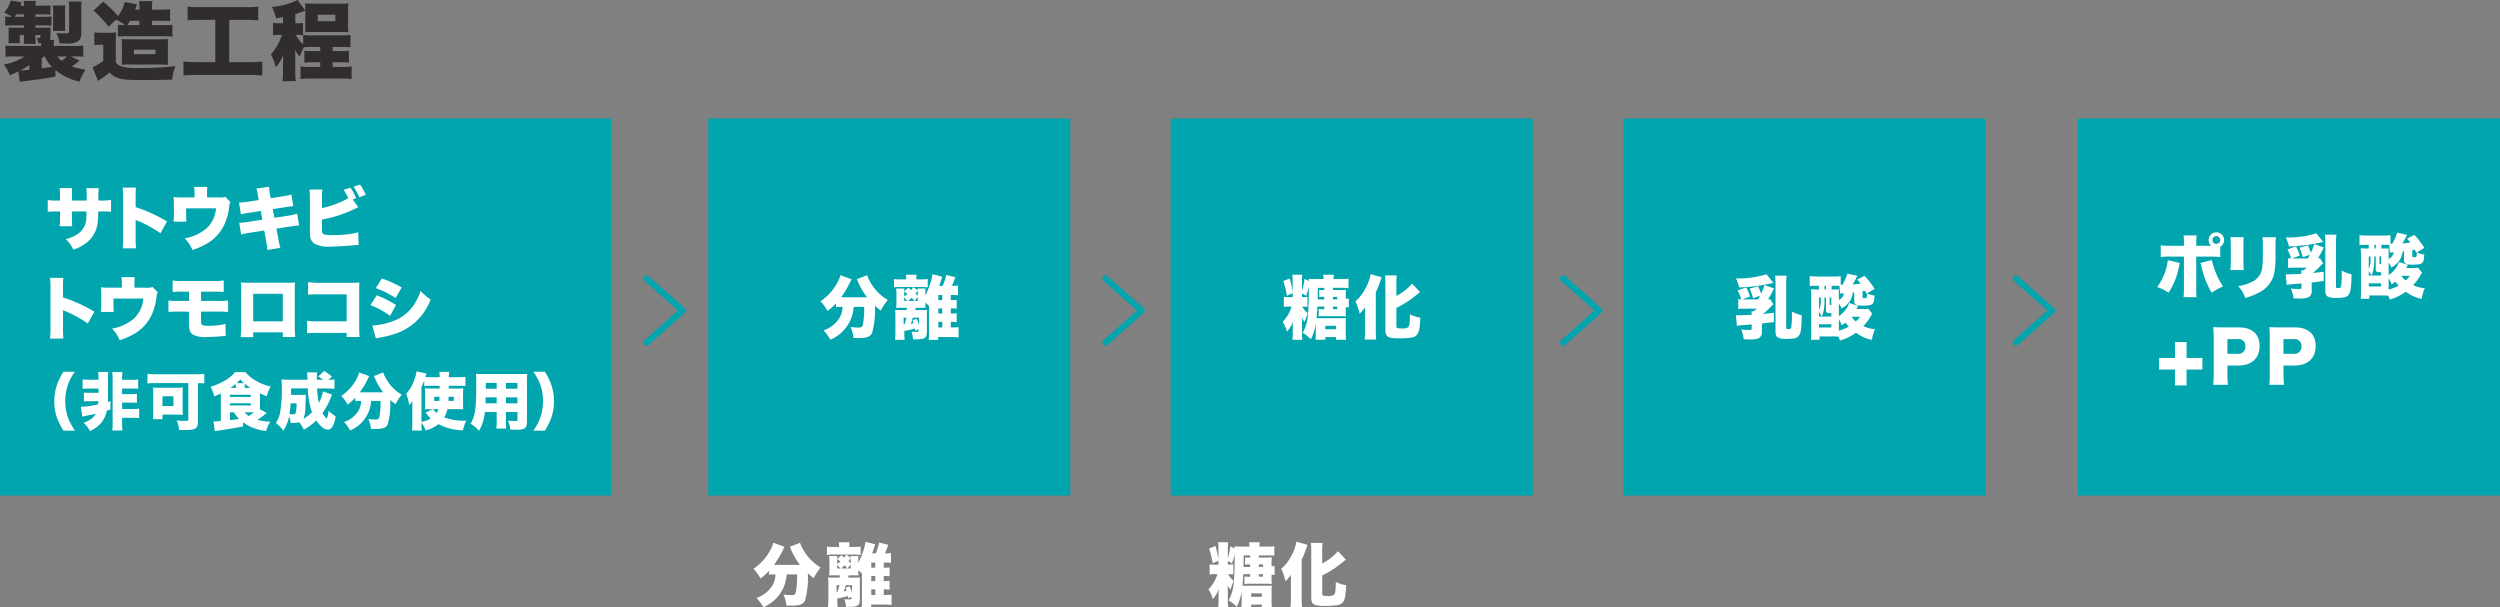 <svg xmlns="http://www.w3.org/2000/svg" xmlns:xlink="http://www.w3.org/1999/xlink" width="339.559" height="82.492" viewBox="0 0 339.559 82.492"><rect x="0" y="0" width="339.559" height="82.492" fill="#808080" stroke="none"/><defs><clipPath id="a"><rect width="339.559" height="82.492" fill="none"/></clipPath></defs><g transform="translate(0 0)" clip-path="url(#a)"><path d="M7.37,10.376c-1.221.231-1.682.3-3.124.483l-1.256.163c-.2.022-.231.033-.473.058l-.2-1.407c-.448.219-.61.3-1.142.529a6.248,6.248,0,0,0-.806-1.45A7.829,7.829,0,0,0,3.187,7.644H1.849A9.347,9.347,0,0,0,.58,7.691V6.17a11.267,11.267,0,0,0,1.338.046H5.434V5.847h-.4A2.573,2.573,0,0,0,4.824,5.1a1.755,1.755,0,0,0,.345.036c.115,0,.161-.046.161-.161V4.74H4.651V5c0,.427.01.6.033.944H3.06a7.5,7.5,0,0,0,.035-.933V4.74H2.518V5.27a3.3,3.3,0,0,0,.023.577H.974A1.406,1.406,0,0,1,1,5.58c0-.058.01-.31.01-.4V4.324c0-.079,0-.264-.01-.334C.985,3.805.985,3.805.985,3.725c.1.012.321.012.646.025H3.094V3.425H1.687a11.124,11.124,0,0,0-1.152.046V2.215a5.715,5.715,0,0,0,.9.046A7.811,7.811,0,0,0,.4,1.673,4.067,4.067,0,0,0,1.3.047L2.783.3c-.081.209-.1.267-.172.451h.483A4.254,4.254,0,0,0,3.048.106H4.7a3.464,3.464,0,0,0-.045.646h.9A9.214,9.214,0,0,0,6.691.706V1.961c-.405-.023-.588-.035-1.129-.035H4.651v.334h.911a9.257,9.257,0,0,0,1.256-.046V3.471a11.107,11.107,0,0,0-1.165-.046h-1v.324H5.8c.381,0,.45,0,.888-.025V4.959a1.106,1.106,0,0,1-.081.448h.565a3.368,3.368,0,0,0-.036.611v.2h2.64A11.934,11.934,0,0,0,11.15,6.17V7.691c-.056,0-.091-.013-.125-.013a9.341,9.341,0,0,0-1.152-.033H9.446l1.186.575-.438.358c-.1.081-.334.242-.6.417a7.772,7.772,0,0,0,1.868.437,7.049,7.049,0,0,0-.83,1.638A7.917,7.917,0,0,1,7.37,9.5ZM3.094,2.261V1.927H2.045a3.269,3.269,0,0,1-.2.334Zm.727,6.558a9.553,9.553,0,0,1-1.234.727,10.429,10.429,0,0,0,1.234-.092ZM5.5,9.258c.646-.081.646-.081,1.372-.206a4.638,4.638,0,0,1-.957-1.407h-.1c-.127.115-.127.115-.311.275ZM7.013,4.174a6.544,6.544,0,0,0,.036-.783V1.639A7.643,7.643,0,0,0,7,.727H8.708a5.677,5.677,0,0,0-.035.911V3.367a4.393,4.393,0,0,0,.035.807Zm3.862.231c0,.646-.138.98-.506,1.211a2.847,2.847,0,0,1-1.58.264c-.138,0-.415-.01-.865-.022a4.5,4.5,0,0,0-.438-1.4c.484.035.84.058,1.119.058.531,0,.611-.046.611-.333V1.143A7.742,7.742,0,0,0,9.168.187h1.765a6.333,6.333,0,0,0-.058,1.061ZM7.636,7.644a2.536,2.536,0,0,0,.577.6,4.7,4.7,0,0,0,.715-.6Z" transform="translate(0.165 0.021)" fill="#302d2c"/><path d="M8.961,4.343a5.881,5.881,0,0,0,.956.058h1.119a7.251,7.251,0,0,0,.887-.046,11.9,11.9,0,0,0-.046,1.3V8.365a1.206,1.206,0,0,0,.692.577,6.124,6.124,0,0,0,2.121.242,43.533,43.533,0,0,0,5.269-.242,7.47,7.47,0,0,0-.427,1.821c-1.026.036-2.376.058-4.15.058-2.109,0-2.767-.069-3.458-.379a2.464,2.464,0,0,1-.9-.657A10.969,10.969,0,0,1,9.8,10.7c-.092.069-.219.151-.334.242L8.719,9.08a2.123,2.123,0,0,0,.358-.161c.033-.023.1-.058.218-.127a9.243,9.243,0,0,0,.877-.564v-2.2H9.688a5.693,5.693,0,0,0-.727.058ZM10.171.171A18.235,18.235,0,0,1,12.188,2.13a5.007,5.007,0,0,0,.9-1.9l1.671.3C14.736.6,14.736.6,14.679.77c-.012.022-.094.264-.185.494h.587v-.2a4.867,4.867,0,0,0-.058-.956h1.832a4.733,4.733,0,0,0-.058.956v.2h1.084A10.071,10.071,0,0,0,19.243,1.2V2.822a12.3,12.3,0,0,0-1.292-.048H16.8v.588h1.7a7.815,7.815,0,0,0,1.071-.046V4.929a7.8,7.8,0,0,0-1.071-.058H13.1c-.346,0-.611.012-.934.036V3.316a6.671,6.671,0,0,0,.969.046A5.965,5.965,0,0,0,11.9,2.614l-.993.956A16.661,16.661,0,0,0,8.846,1.38Zm3.412,8.54a6.245,6.245,0,0,0-.9.035c.023-.277.023-.277.023-2.005V6.246a9.206,9.206,0,0,0-.035-.993c.3.025.657.035,1.28.035h3.861c.554,0,.853-.01,1.176-.035a11.9,11.9,0,0,0-.036,1.223V7.65a10.632,10.632,0,0,0,.025,1.1,8.833,8.833,0,0,0-1.073-.035Zm1.5-5.348V2.774H13.814c-.151.254-.219.358-.382.588Zm-.738,3.943h2.916V6.694H14.343Z" transform="translate(3.851 0.05)" fill="#302d2c"/><path d="M19.5,2.422a13.83,13.83,0,0,0-1.649.069V.624a14.981,14.981,0,0,0,1.672.069h6.27A13.134,13.134,0,0,0,27.441.624V2.491A13.955,13.955,0,0,0,25.8,2.422H23.5V8.161h2.72a15.7,15.7,0,0,0,1.765-.079v1.9A15.75,15.75,0,0,0,26.207,9.9H19.049a16.933,16.933,0,0,0-1.763.081v-1.9a16.047,16.047,0,0,0,1.8.079h2.524V2.422Z" transform="translate(7.634 0.276)" fill="#302d2c"/><path d="M27.167,2.318c-.3.058-.484.091-.934.16A7.985,7.985,0,0,0,25.667.934,9.507,9.507,0,0,0,29.149,0L30.2,1.442V1.361c0-.358-.012-.656-.036-.91A7.42,7.42,0,0,0,31.12.5h3.965a7.475,7.475,0,0,0,.969-.045,7.78,7.78,0,0,0-.046.91V3.471a6.458,6.458,0,0,0,.046.908c-.264-.022-.542-.033-.956-.033H31.12c-.391,0-.7.012-.957.033a5.975,5.975,0,0,0,.036-.9V1.442c-.761.288-.98.369-1.361.484V3.16h.369a3.687,3.687,0,0,0,.68-.048V4.785a4.352,4.352,0,0,0-.727-.048h-.254a4.267,4.267,0,0,0,1,1.28v-1.3a5.444,5.444,0,0,0,1.3.091h3.781a10.46,10.46,0,0,0,1.348-.058V6.421c-.392-.035-.748-.046-1.348-.046H33.909V6.94h1.048a10.262,10.262,0,0,0,1.165-.046V8.509a10,10,0,0,0-1.165-.048H33.909v.623h1.233a9.639,9.639,0,0,0,1.349-.058v1.707a10.931,10.931,0,0,0-1.349-.069H30.9a10.979,10.979,0,0,0-1.349.069V9.026a9.652,9.652,0,0,0,1.349.058h1.326V8.461h-1a10.048,10.048,0,0,0-1.153.048V6.894a8.826,8.826,0,0,0,1.153.046h1V6.375H31.189a8.762,8.762,0,0,0-1.175.046,7.849,7.849,0,0,0-.565,1.267,3.8,3.8,0,0,1-.634-.911c.013.2.023.52.023.784V9.626A10.6,10.6,0,0,0,28.9,11.02H27.1a11.789,11.789,0,0,0,.071-1.383V8.4c0-.264.012-.588.023-.944A4.908,4.908,0,0,1,26.2,9.13a7.752,7.752,0,0,0-.679-1.753,6.967,6.967,0,0,0,1.5-2.64h-.473a4.378,4.378,0,0,0-.737.058V3.1a4.4,4.4,0,0,0,.794.058h.565Zm4.724.564h2.386V2H31.891Z" transform="translate(11.27 0)" fill="#302d2c"/><rect width="83.027" height="51.211" transform="translate(0 16.096)" fill="#00a5ae"/><path d="M9.791,19.405v-.618a6.9,6.9,0,0,0-.048-1.05h1.688a11.43,11.43,0,0,0-.049,1.668h.366a8.228,8.228,0,0,0,1.349-.066v1.6c-.45-.037-.712-.048-1.321-.048h-.412c-.019.741-.029.947-.066,1.3a4.018,4.018,0,0,1-1.387,2.83,5.658,5.658,0,0,1-1.94,1.06,4.586,4.586,0,0,0-1.021-1.434,4.953,4.953,0,0,0,1.808-.825,2.676,2.676,0,0,0,.985-2.165c.01-.169.01-.234.019-.768H7.784v1.051a8.161,8.161,0,0,0,.039.964H6.108a6.973,6.973,0,0,0,.056-.985V20.894H5.817a10.926,10.926,0,0,0-1.321.048v-1.6a8.228,8.228,0,0,0,1.349.066h.319V18.72a6.241,6.241,0,0,0-.056-.993H7.823a6.509,6.509,0,0,0-.039.956v.722Z" transform="translate(1.986 7.829)" fill="#fff"/><path d="M11.565,25.923a13.39,13.39,0,0,0,.056-1.434V19.034a8.864,8.864,0,0,0-.066-1.359h1.809a12.556,12.556,0,0,0-.046,1.37v1.283a19.867,19.867,0,0,1,4.263,1.949l-.889,1.593a17.454,17.454,0,0,0-2.952-1.63,2.153,2.153,0,0,1-.421-.187v2.436a13.766,13.766,0,0,0,.056,1.434Z" transform="translate(5.103 7.806)" fill="#fff"/><path d="M22.6,19.044a1.656,1.656,0,0,0,.768-.1l.711.721a1.223,1.223,0,0,0-.159.571A7.891,7.891,0,0,1,23.2,22.84a5.779,5.779,0,0,1-2.409,2.52,9.6,9.6,0,0,1-1.874.815,5.164,5.164,0,0,0-1.05-1.581,6.1,6.1,0,0,0,3-1.388,4.13,4.13,0,0,0,1.256-2.689H18.062v.833a8.9,8.9,0,0,0,.037.983H16.346A8.307,8.307,0,0,0,16.4,21.3V20c0-.385-.019-.646-.046-1.012a9.567,9.567,0,0,0,1.171.056H19.2v-.571a6.015,6.015,0,0,0-.056-.862h1.8a5.755,5.755,0,0,0-.036.852v.581Z" transform="translate(7.219 7.778)" fill="#fff"/><path d="M25.112,18.912a5.956,5.956,0,0,0-.244-1.058l1.724-.262a7.805,7.805,0,0,0,.131,1.041l.1.515,1.463-.225a8.945,8.945,0,0,0,1.341-.272l.261,1.574c-.317.029-.317.029-1.329.179l-1.462.223.223,1.182,1.734-.262a8.7,8.7,0,0,0,1.349-.291l.281,1.584c-.535.056-.535.056-1.322.169l-1.77.271.262,1.359a8.167,8.167,0,0,0,.281,1.256l-1.78.29a6.848,6.848,0,0,0-.169-1.3l-.244-1.349-1.855.29a10.205,10.205,0,0,0-1.284.262l-.252-1.593a10.668,10.668,0,0,0,1.339-.15l1.789-.28-.215-1.182-1.292.206a11.364,11.364,0,0,0-1.4.262l-.254-1.6A9.63,9.63,0,0,0,23.9,19.6l1.3-.2Z" transform="translate(9.948 7.769)" fill="#fff"/><path d="M35.783,20.464c-.225.111-.244.121-.469.223a16.822,16.822,0,0,1-4.46,1.453v1.05a2.29,2.29,0,0,0,.036.721c.058.179.18.254.451.291a8.233,8.233,0,0,0,.992.056c.536,0,1.266-.037,1.828-.094a8.179,8.179,0,0,0,1.612-.3l.066,1.733c-.225,0-.5.02-.966.066-.937.085-1.987.141-2.736.141a4.164,4.164,0,0,1-2.361-.412,1.394,1.394,0,0,1-.525-1.012,7.357,7.357,0,0,1-.037-.995V19.311a9.542,9.542,0,0,0-.056-1.246h1.752a7.513,7.513,0,0,0-.055,1.256v1.264a13.04,13.04,0,0,0,3.571-1.341,5.79,5.79,0,0,0-.639-1.133l.928-.3a6.406,6.406,0,0,1,.777,1.433l-.467.169Zm.244-3.075a6.665,6.665,0,0,1,.777,1.4l-.889.327a7.438,7.438,0,0,0-.768-1.433Z" transform="translate(12.877 7.68)" fill="#fff"/><path d="M4.72,34.425a13.39,13.39,0,0,0,.056-1.434V27.536a9.089,9.089,0,0,0-.065-1.359H6.519a12.556,12.556,0,0,0-.046,1.37V28.83a19.867,19.867,0,0,1,4.263,1.949l-.889,1.593a17.453,17.453,0,0,0-2.952-1.63,2.152,2.152,0,0,1-.421-.187V32.99a13.766,13.766,0,0,0,.056,1.434Z" transform="translate(2.081 11.561)" fill="#fff"/><path d="M15.752,27.545a1.645,1.645,0,0,0,.767-.1l.712.721a1.206,1.206,0,0,0-.159.571,7.891,7.891,0,0,1-.721,2.606,5.779,5.779,0,0,1-2.409,2.52,9.6,9.6,0,0,1-1.874.815,5.164,5.164,0,0,0-1.05-1.581,6.1,6.1,0,0,0,3-1.388,4.13,4.13,0,0,0,1.256-2.689H11.217v.833a8.9,8.9,0,0,0,.037.983H9.5A8.306,8.306,0,0,0,9.557,29.8V28.5c0-.385-.019-.646-.046-1.012a9.566,9.566,0,0,0,1.171.056h1.677v-.571a6.015,6.015,0,0,0-.056-.862h1.8a5.755,5.755,0,0,0-.036.852v.581Z" transform="translate(4.196 11.532)" fill="#fff"/><path d="M17.248,30.651c-.675,0-.9.01-1.378.046V29.141a9.346,9.346,0,0,0,1.407.066h1.385V27.942h-.806a11.59,11.59,0,0,0-1.416.048V26.424a7.123,7.123,0,0,0,1.436.075h4a8,8,0,0,0,1.5-.075V27.99c-.469-.037-.685-.048-1.472-.048H20.3v1.266H22.5a8.9,8.9,0,0,0,1.47-.066V30.7c-.477-.036-.692-.046-1.443-.046h-2.23V31.8c0,.421.019.554.123.636.111.1.319.141.74.141a9.578,9.578,0,0,0,2.455-.252l.037,1.658a1.288,1.288,0,0,0-.177-.009A3.454,3.454,0,0,0,23.1,34c-.6.056-1.47.1-1.968.1a3.674,3.674,0,0,1-1.93-.31c-.383-.244-.543-.693-.543-1.5v-1.63Z" transform="translate(7.009 11.67)" fill="#fff"/><path d="M24.375,33.389v.646H22.67a11.929,11.929,0,0,0,.075-1.528V27.691c0-.405-.01-.695-.037-1.078a11.2,11.2,0,0,0,1.133.037h5.052a10.657,10.657,0,0,0,1.162-.037c-.019.327-.029.666-.029,1.106v4.75a12.457,12.457,0,0,0,.066,1.547H28.4v-.627ZM28.4,28.15H24.375v3.74H28.4Z" transform="translate(10.012 11.754)" fill="#fff"/><path d="M30.532,33.477a13.342,13.342,0,0,0-1.6.056V31.826a9.56,9.56,0,0,0,1.63.076h3.748V28.238H30.673c-.862,0-1.218.01-1.613.046v-1.7a9.939,9.939,0,0,0,1.641.084H35c.506,0,.768-.009,1.039-.027-.017.327-.027.487-.027.956v4.891a14.361,14.361,0,0,0,.056,1.547H34.309v-.554Z" transform="translate(12.777 11.739)" fill="#fff"/><path d="M35.758,28.526a12.839,12.839,0,0,1,2.614,1.322l-.8,1.47a10.784,10.784,0,0,0-2.68-1.453Zm-.59,4.1A9.4,9.4,0,0,0,38.063,32a5.671,5.671,0,0,0,2.624-2.015,7.27,7.27,0,0,0,1.031-2.062,5.884,5.884,0,0,0,1.368,1.162,8.066,8.066,0,0,1-1.462,2.446,7.654,7.654,0,0,1-3.617,2.3,12.361,12.361,0,0,1-1.705.414,6.25,6.25,0,0,0-.665.148Zm1.292-6.392a15.8,15.8,0,0,1,2.69,1.228l-.835,1.434a11.606,11.606,0,0,0-2.689-1.341Z" transform="translate(15.411 11.584)" fill="#fff"/><path d="M6.35,43.027a12.72,12.72,0,0,1-.8-1.551,6.879,6.879,0,0,1-.437-2.418,7.115,7.115,0,0,1,.319-2.115,8.04,8.04,0,0,1,.937-1.922h1.55a6.6,6.6,0,0,0-1.315,4,6.91,6.91,0,0,0,.43,2.393,9.626,9.626,0,0,0,.885,1.609Z" transform="translate(2.258 15.467)" fill="#fff"/><path d="M8.8,37.3a7.958,7.958,0,0,0-.944.035V36.059A6.336,6.336,0,0,0,8.8,36.1h1.221v-.108a5.628,5.628,0,0,0-.068-.953h1.4a7.4,7.4,0,0,0-.042,1.028v2.266c0,.3-.009.471-.026.784l.362-.1-.016,1.146-.489.136a3.938,3.938,0,0,1-.642,1.515A4.322,4.322,0,0,1,8.86,43.077a3.618,3.618,0,0,0-.877-1.12,3.827,3.827,0,0,0,1.1-.588,1.952,1.952,0,0,0,.565-.657l-.229.059c-.066.025-.31.075-.672.141-.313.059-.742.161-.928.212l-.2-1.348a12.165,12.165,0,0,0,2.35-.329c.017-.153.017-.193.035-.43H8.97a9.092,9.092,0,0,0-.936.033V37.845a8.039,8.039,0,0,0,.936.035h1.052V37.3Zm4.423,4.593a7.178,7.178,0,0,0,.05,1.1h-1.39a7.047,7.047,0,0,0,.05-1.1V36.144a7.053,7.053,0,0,0-.05-1.087h1.39a6.934,6.934,0,0,0-.05,1.052h1.238a6.455,6.455,0,0,0,.944-.042v1.264a8.117,8.117,0,0,0-.944-.035H13.224v.76H14.3a8.386,8.386,0,0,0,.934-.035v1.223a8.762,8.762,0,0,0-.934-.033H13.224v.866H14.6a6.594,6.594,0,0,0,.943-.042v1.282a6.334,6.334,0,0,0-.943-.043H13.224Z" transform="translate(3.362 15.475)" fill="#fff"/><path d="M15.069,36.476c-.4,0-.758.017-1.179.05v-1.3c.371.033.708.05,1.162.05h5.385c.43,0,.791-.017,1.179-.05v1.3c-.311-.025-.513-.033-.868-.042V41.65c0,1-.287,1.2-1.743,1.2-.254,0-.43-.009-.81-.017a3.811,3.811,0,0,0-.336-1.289,11.792,11.792,0,0,0,1.2.076c.319,0,.386-.052.386-.28V36.476Zm3.606,3.581c0,.261.009.464.033.732-.218-.014-.59-.032-.783-.032H15.937v.621H14.631a6.923,6.923,0,0,0,.05-.833V37.893a5.881,5.881,0,0,0-.042-.819,6.328,6.328,0,0,0,.783.035h2.47a7.3,7.3,0,0,0,.816-.035,5.876,5.876,0,0,0-.033.734ZM15.928,39.6h1.492V38.262H15.928Z" transform="translate(6.134 15.556)" fill="#fff"/><path d="M27.476,40.6a13.411,13.411,0,0,1-1.264.943,7.045,7.045,0,0,0,1.736.236,5.421,5.421,0,0,0-.555,1.263,6.145,6.145,0,0,1-3.151-1.178v.572c-1.112.218-1.922.353-3.371.565-.186.032-.287.049-.454.074l-.177-1.338a1.93,1.93,0,0,0,.228.009c.059,0,.489-.026.766-.052v-3.74c-.311.16-.5.235-.892.4a5.379,5.379,0,0,0-.506-1.313,7.652,7.652,0,0,0,1.913-.819,5.092,5.092,0,0,0,1.424-1.162h1.406a5.092,5.092,0,0,0,1.508,1.214A6.679,6.679,0,0,0,28,37.01a5.678,5.678,0,0,0-.515,1.322,8.3,8.3,0,0,1-.936-.4v2.183Zm-5-2.174h2.831v-.294H22.479Zm0,1.162h2.831v-.3H22.479Zm0,.927v1.061a.917.917,0,0,1,.1-.016c.362-.035.866-.111,1.137-.153a4.057,4.057,0,0,1-.692-.892Zm.791-3.588a2.241,2.241,0,0,0-.017-.262,7.585,7.585,0,0,1-.722.539h.74Zm1.113-.372a5.365,5.365,0,0,1-.506-.5,4.254,4.254,0,0,1-.5.5Zm.868.649c-.372-.252-.539-.379-.758-.556-.009.1-.009.161-.009.288V37.2Zm-.767,3.311a2.455,2.455,0,0,0,.539.5,5.105,5.105,0,0,0,.716-.5Z" transform="translate(8.759 15.486)" fill="#fff"/><path d="M33.62,38.166a3.851,3.851,0,0,0-.161.4,10.484,10.484,0,0,1-1.129,2.106,2.563,2.563,0,0,0,.581.767,4.024,4.024,0,0,0,.236-1.087,4.469,4.469,0,0,0,.969.757c-.219,1.264-.546,1.812-1.061,1.812-.48,0-1-.412-1.584-1.247a7.747,7.747,0,0,1-1.685,1.256,5.067,5.067,0,0,0-.623-1.011,4.17,4.17,0,0,1-.877.091c-.084,0-.169,0-.3-.007a5.627,5.627,0,0,0-.195-.927,5.086,5.086,0,0,1-.783,1.981A5.774,5.774,0,0,0,26,42.014a3.92,3.92,0,0,0,.555-1.381,17.672,17.672,0,0,0,.244-3.421,10.617,10.617,0,0,0-.05-1.111c.346.026.7.042,1.146.042h2.384a8.009,8.009,0,0,0-.05-1H31.6a4.392,4.392,0,0,0-.042.607v.4h.852a5.119,5.119,0,0,0-.675-.445l.81-.75a6.221,6.221,0,0,1,1.07.783l-.5.412a5.137,5.137,0,0,0,.833-.042v1.273a10.331,10.331,0,0,0-1.1-.05H31.587a13.161,13.161,0,0,0,.238,1.964,5.26,5.26,0,0,0,.564-1.577ZM28,39.344c-.042.572-.092.995-.16,1.442a2.935,2.935,0,0,0,.5.05c.2,0,.27-.033.329-.169a4.492,4.492,0,0,0,.127-1.323ZM29.515,38.2a4.511,4.511,0,0,0,.556-.026c-.017.236-.017.236-.068,1.543a5.338,5.338,0,0,1-.261,1.752,6.231,6.231,0,0,0,1.155-.91,10.767,10.767,0,0,1-.572-3.235H28.058c0,.463,0,.6-.009.877Z" transform="translate(11.48 15.434)" fill="#fff"/><path d="M34.631,38.962a4.15,4.15,0,0,0-.572.033v-.471a7.784,7.784,0,0,1-1.045.936,5.424,5.424,0,0,0-.859-1.188,6.278,6.278,0,0,0,2.124-2.4,2.648,2.648,0,0,0,.294-.783l1.383.5a3.243,3.243,0,0,0-.219.43,10.932,10.932,0,0,1-1.071,1.77h3.177a8.286,8.286,0,0,1-1.087-1.854c-.052-.127-.111-.245-.161-.363l1.256-.48a3.553,3.553,0,0,0,.346.776,5.917,5.917,0,0,0,2.173,2.25,6.677,6.677,0,0,0-.849,1.289,7.488,7.488,0,0,1-.716-.582,10.358,10.358,0,0,1-.337,3.294c-.228.489-.631.65-1.677.65-.085,0-.085,0-.6-.009a4.6,4.6,0,0,0-.362-1.349,7.065,7.065,0,0,0,.892.076c.438,0,.539-.059.624-.412a11.407,11.407,0,0,0,.143-2.115h-1.28A4.624,4.624,0,0,1,34.2,42.509a4.947,4.947,0,0,1-.843.464,5.051,5.051,0,0,0-.833-1.146,3.559,3.559,0,0,0,1.962-1.55,2.744,2.744,0,0,0,.363-1.315Z" transform="translate(14.2 15.496)" fill="#fff"/><path d="M43.87,40.119a3.829,3.829,0,0,1-.438,1.12,7.63,7.63,0,0,0,3.017.438A4.7,4.7,0,0,0,45.984,43a7.613,7.613,0,0,1-3.335-.843,4.6,4.6,0,0,1-1.736.852,4.017,4.017,0,0,0-.574-1.045v.092a7.294,7.294,0,0,0,.052.97H39.051a7.344,7.344,0,0,0,.05-.962V39.882c0-.05.009-.336.017-.868a4.16,4.16,0,0,1-.43.565,7.864,7.864,0,0,0-.421-1.55,5.334,5.334,0,0,0,1.12-1.93,4.983,4.983,0,0,0,.287-1.111l1.348.3-.144.463c.27.025.565.033.851.033h1.087a4.236,4.236,0,0,0-.042-.725H44.1a7.15,7.15,0,0,0-.042.725h1.188a9.884,9.884,0,0,0,1.07-.05v1.247c-.3-.025-.548-.033-.892-.033H44.056v.37h1.162a6.786,6.786,0,0,0,.809-.035,7.264,7.264,0,0,0-.035.843V39.3a6.978,6.978,0,0,0,.035.852,6.855,6.855,0,0,0-.817-.035Zm-2.435,0a4.626,4.626,0,0,0-.631.035,7.814,7.814,0,0,0,.033-.836v-1.2a7.3,7.3,0,0,0-.033-.835,6.627,6.627,0,0,0,.8.035h1.212v-.37H41.562c-.337,0-.539.009-.843.033v-.741a9.381,9.381,0,0,1-.379.885v4.726a3.919,3.919,0,0,0,1.264-.463,7.667,7.667,0,0,1-.564-.631c-.043-.052-.1-.118-.144-.17l.977-.463Zm.515,0a1.825,1.825,0,0,0,.463.515,1.969,1.969,0,0,0,.21-.515Zm.127-1.677V39h.689c.017-.212.017-.254.026-.556Zm1.953,0c-.009.236-.009.254-.026.556h.742v-.556Z" transform="translate(16.901 15.452)" fill="#fff"/><path d="M49.136,41.585a8.594,8.594,0,0,0,.042,1.078H47.83a7.954,7.954,0,0,0,.05-1.07V40.406H46.272a5.925,5.925,0,0,1-.791,2.552A4.5,4.5,0,0,0,44.334,42c.64-1.07.774-2.03.774-5.627,0-.5-.017-.835-.042-1.155.313.026.522.035,1,.035H50.98c.523,0,.776-.009,1.054-.035a8.546,8.546,0,0,0-.04,1.078v5.494c0,.783-.321,1.028-1.341,1.028-.285,0-.59-.009-.918-.026a4.2,4.2,0,0,0-.337-1.214c.372.035.7.05.936.05.3,0,.37-.033.37-.186V40.406H49.136Zm-2.755-3.167c-.009.345-.009.438-.026.807H47.88v-.807Zm1.5-1.964H46.4v.791H47.88Zm2.823,0H49.136v.791H50.7Zm-1.567,2.771H50.7v-.809H49.136Z" transform="translate(19.58 15.553)" fill="#fff"/><path d="M50.248,43.027a7.105,7.105,0,0,0,1.1-2.275,7.438,7.438,0,0,0,.218-1.8A6.648,6.648,0,0,0,51.1,36.54a8.125,8.125,0,0,0-.851-1.518h1.558a7.766,7.766,0,0,1,.995,2.141,6.639,6.639,0,0,1,.251,1.863,6.9,6.9,0,0,1-.437,2.451,11.288,11.288,0,0,1-.8,1.551Z" transform="translate(22.192 15.467)" fill="#fff"/><path d="M73.74,55.44a4.573,4.573,0,0,0-.636.037v-.525a8.68,8.68,0,0,1-1.163,1.041,5.976,5.976,0,0,0-.956-1.322A6.989,6.989,0,0,0,73.348,52a2.928,2.928,0,0,0,.327-.871l1.537.561a4.021,4.021,0,0,0-.244.479,12.227,12.227,0,0,1-1.191,1.969h3.533A9.164,9.164,0,0,1,76.1,52.076c-.056-.14-.123-.271-.179-.4l1.4-.533A4.007,4.007,0,0,0,77.7,52a6.58,6.58,0,0,0,2.418,2.5,7.407,7.407,0,0,0-.946,1.434,8.346,8.346,0,0,1-.8-.647A11.577,11.577,0,0,1,78,58.955c-.254.542-.7.721-1.865.721-.092,0-.092,0-.665-.009a5.1,5.1,0,0,0-.4-1.5,7.745,7.745,0,0,0,.992.084c.487,0,.6-.066.695-.458a12.769,12.769,0,0,0,.159-2.353H75.493a5.138,5.138,0,0,1-2.23,3.944,5.437,5.437,0,0,1-.937.516,5.684,5.684,0,0,0-.928-1.274A3.966,3.966,0,0,0,73.581,56.9a3.04,3.04,0,0,0,.4-1.462Z" transform="translate(31.35 22.581)" fill="#fff"/><path d="M79.567,51.678a2.208,2.208,0,0,0-.048-.564h1.463a3.144,3.144,0,0,0-.037.554v.075h.61a8.557,8.557,0,0,0,.936-.048V52.83a6.5,6.5,0,0,0-.908-.048H78.808a5.458,5.458,0,0,0-.9.048V51.695a5.761,5.761,0,0,0,.947.048h.712ZM85.7,54.564a4.772,4.772,0,0,0,.722-.039v1.2a4.994,4.994,0,0,0-.722-.037h-.074v.693H85.7a4.64,4.64,0,0,0,.722-.037v1.21a5.274,5.274,0,0,0-.722-.046h-.074v.768h.14a8.978,8.978,0,0,0,.918-.048v1.4a9.342,9.342,0,0,0-1.077-.056H83.925v.385h-1.3a7.729,7.729,0,0,0,.037-.975V55.351a4.408,4.408,0,0,0-.487-.441v.141a4.72,4.72,0,0,0,.029.561c-.272-.009-.272-.009-.629-.009H80.86c-.019.084-.046.187-.075.309h.956a3.96,3.96,0,0,0,.665-.027c-.017.206-.027.394-.027.666v2.258c0,.9-.244,1.077-1.518,1.077h-.366a3.457,3.457,0,0,0-.2-1.048c.216.017.469.037.6.037.291,0,.358-.029.358-.169v-.179l-.451.2c-.019-.148-.029-.186-.046-.309a11.885,11.885,0,0,1-1.434.327v.235a6.144,6.144,0,0,0,.048.975H78.049a7.8,7.8,0,0,0,.056-1.012V56.755c0-.28-.01-.5-.037-.871.245.019.412.027.647.027h.908a1.908,1.908,0,0,0,.056-.309h-.816c-.215,0-.44,0-.656.009a5.17,5.17,0,0,0,.039-.721V53.6c0-.15-.019-.385-.039-.61h1.126a1.986,1.986,0,0,0-.029.394l.544-.5c.2.14.264.187.412.309a3.708,3.708,0,0,0,.262-.4l.61.431a1.828,1.828,0,0,0-.019-.235H82.2a2.905,2.905,0,0,0-.029.441v.506a10.26,10.26,0,0,0,.61-1.47,5.683,5.683,0,0,0,.355-1.426l1.332.347c-.056.169-.066.186-.133.4-.092.3-.177.535-.28.835h.469A6.165,6.165,0,0,0,85,51.143l1.246.317-.177.47c-.066.169-.215.543-.29.693a5.226,5.226,0,0,0,.833-.046V53.9c-.281-.019-.5-.029-.983-.029v.695ZM79.22,57.842c.066-.009.085-.009.141-.019a8.462,8.462,0,0,0,.244-.881H79.22Zm.085-3.786a3.432,3.432,0,0,0,.441-.327c-.141-.114-.16-.131-.441-.337Zm0,.61h.412a2.95,2.95,0,0,0-.412-.479Zm1.387,0c-.206-.234-.252-.281-.385-.422a5.785,5.785,0,0,1-.487.422Zm-.234,2.276a8,8,0,0,1-.264.843c.189-.036.235-.046.385-.084-.056-.16-.075-.216-.16-.412l.572-.187a6.359,6.359,0,0,1,.32.862V56.942Zm.254-2.276h.43v-.535Zm.43-1.378c-.13.169-.206.264-.309.385.112.112.169.16.309.3v-.685Zm3.327.581h-.535v.693h.535Zm-.535,2.511h.535v-.693h-.535Zm0,1.894h.535v-.768h-.535Z" transform="translate(34.407 22.541)" fill="#fff"/><path d="M118.583,55.42c-.029.61-.056.937-.121,1.556.169.01.356.02.59.02h2.68a6.971,6.971,0,0,0,.721-.029c-.017.216-.027.421-.027.731v1.359a6.966,6.966,0,0,0,.037.861h-1.368v-.365h-1.443v.365h-1.331a5.522,5.522,0,0,0,.037-.758V57.744a6.711,6.711,0,0,1-.665,2.1,6.03,6.03,0,0,0-1.1-.861,6.034,6.034,0,0,0,.712-2.643c.075-.872.112-2.025.112-3.608a9.97,9.97,0,0,1-.375,1.227l-.552-.346v.516h.1a3.9,3.9,0,0,0,.637-.039v1.368c-.179-.017-.376-.027-.637-.027h-.085a4.439,4.439,0,0,0,.768.91,10.2,10.2,0,0,0-.43,1.179,2.631,2.631,0,0,1-.375-.6c.009.254.019.544.019.8V59a6.891,6.891,0,0,0,.037.928h-1.351a6.364,6.364,0,0,0,.048-.91v-.767c0-.291,0-.412.027-.8a4.158,4.158,0,0,1-.815,1.368,4.343,4.343,0,0,0-.582-1.331,5.154,5.154,0,0,0,1.22-2.072h-.291a3.95,3.95,0,0,0-.767.048V54.081a3.95,3.95,0,0,0,.767.048h.432v-.544l-.787.356a13.111,13.111,0,0,0-.479-2l.861-.346a14.129,14.129,0,0,1,.405,1.816v-1.47a6.448,6.448,0,0,0-.039-.853h1.351a6.137,6.137,0,0,0-.037.843v1.331a8.8,8.8,0,0,0,.337-1.61l.58.28c-.009-.1-.009-.141-.027-.29.3.027.554.037,1.022.037h1.012a2.587,2.587,0,0,0-.048-.591h1.443a5.2,5.2,0,0,0-.048.591h.939a8.852,8.852,0,0,0,1.1-.056v1.283c-.283-.027-.649-.037-1.107-.037h-1v.3h1.031c.327,0,.525-.009.729-.027-.017.206-.027.421-.027.721v.489a1.622,1.622,0,0,0,.412-.039v1.218c-.15-.019-.225-.027-.412-.036v.533c0,.3.01.533.027.722-.271-.02-.4-.029-.721-.029h-2.455a4.307,4.307,0,0,0-.535.029V55.74a5.655,5.655,0,0,0,.581.027h.187V55.42Zm.927-.975V54.1h-.14a3.4,3.4,0,0,0-.544.036v-.992a5.1,5.1,0,0,0,.591.027h.092v-.3h-.879c0,.806,0,1.106-.01,1.574Zm.141,4.05h1.443v-.469h-1.443Zm1.612-4.4h-.571v.346h.571Zm-.571,1.668h.571V55.42h-.571Z" transform="translate(50.285 22.564)" fill="#fff"/><path d="M122.023,56.5c0-.075,0-.4.01-.956a7.184,7.184,0,0,1-.741.861,9.129,9.129,0,0,0-.581-1.677,5.468,5.468,0,0,0,1.171-1.414,6.408,6.408,0,0,0,.9-2.278l1.5.43c-.169.47-.169.47-.3.845a10.515,10.515,0,0,1-.5,1.191v5.154c0,.412.017.833.056,1.264h-1.566c.037-.411.056-.816.056-1.264Zm4.254,1.658c0,.187.169.254.656.254a1.664,1.664,0,0,0,.956-.16c.16-.179.225-.637.234-1.752a4.646,4.646,0,0,0,1.407.448c-.066,1.556-.179,2.063-.544,2.409a1.074,1.074,0,0,1-.62.29,10.99,10.99,0,0,1-1.76.112c-1.509,0-1.818-.2-1.818-1.179V52.439a10.955,10.955,0,0,0-.056-1.237h1.6a10.2,10.2,0,0,0-.056,1.237v1.556a7.37,7.37,0,0,0,2.137-1.668l1.077,1.143c-.046.037-.065.056-.121.1-.272.216-.816.647-1.021.807a13.883,13.883,0,0,1-2.072,1.246Z" transform="translate(53.311 22.538)" fill="#fff"/><rect width="57.364" height="51.211" transform="translate(282.195 16.096)" fill="#00a5ae"/><path d="M206.3,26.05a3.257,3.257,0,0,0-.066.337,9.787,9.787,0,0,1-1.452,3.7,6.548,6.548,0,0,0-1.547-.768,7.731,7.731,0,0,0,1.453-3.646Zm5.5-.806a13.316,13.316,0,0,0-1.443-.056h-1.816V29.3c0,.627.017,1.133.046,1.406h-1.772a12.393,12.393,0,0,0,.056-1.426V25.188H205.14a9.326,9.326,0,0,0-1.414.056v-1.6a8.155,8.155,0,0,0,1.433.075h1.714v-.365a6.932,6.932,0,0,0-.056-1.041H208.6a6.961,6.961,0,0,0-.056,1.06v.346h2.014a1.065,1.065,0,0,1-.337-.777,1.055,1.055,0,1,1,1.583.918Zm-1.143.412a11.2,11.2,0,0,0,1.52,3.58,9.113,9.113,0,0,0-1.547.872,13.135,13.135,0,0,1-1.387-3.6,2.282,2.282,0,0,0-.141-.46Zm.085-2.717a.529.529,0,1,0,.535-.535.536.536,0,0,0-.535.535" transform="translate(89.758 9.664)" fill="#fff"/><path d="M211.953,22.349a11.249,11.249,0,0,0-.048,1.256V25.47a12.215,12.215,0,0,0,.048,1.339h-1.818a9.811,9.811,0,0,0,.056-1.367V23.586a9.507,9.507,0,0,0-.056-1.237Zm4.357,0c-.036.525-.046.666-.046,1.266v1.1a12.05,12.05,0,0,1-.216,2.726,3.854,3.854,0,0,1-1.948,2.382,7.9,7.9,0,0,1-1.951.768,4.24,4.24,0,0,0-.956-1.6,6.1,6.1,0,0,0,1.855-.572,2.418,2.418,0,0,0,1.4-1.819,15.929,15.929,0,0,0,.1-1.987v-.973a9.191,9.191,0,0,0-.056-1.284Z" transform="translate(92.804 9.87)" fill="#fff"/><path d="M220.446,23.151a23.941,23.941,0,0,1-4.648.617,5.9,5.9,0,0,0-.45-1.227,12.779,12.779,0,0,0,4.15-.562Zm-2.774,2.079a8.805,8.805,0,0,0-.458-1.3l1.133-.329a7.879,7.879,0,0,1,.422,1.022,8.369,8.369,0,0,0,.458-1.181l1.292.458a12.425,12.425,0,0,1-.8,1.489,1.683,1.683,0,0,0,.281-.027l.431.693a6.531,6.531,0,0,0-.525.525,8.544,8.544,0,0,1-.882.787c.554-.056.778-.074,1.482-.159v1.256c-.816.112-1.153.15-1.63.2v1.152a.87.87,0,0,1-.469.862,3.079,3.079,0,0,1-1.256.15c-.187,0-.375-.01-.741-.019a4.894,4.894,0,0,0-.356-1.322,10.245,10.245,0,0,0,1.078.056c.271,0,.356-.046.356-.2v-.551c-.751.065-.891.074-1.2.1a5.242,5.242,0,0,0-.807.1l-.13-1.453c.094.01.206.02.29.02a1.934,1.934,0,0,0,.216-.01c.075,0,.234-.01.477-.017.469-.01.76-.029,1.153-.058-.01-.206-.02-.319-.037-.458h.29a2.107,2.107,0,0,0,.44-.366h-1.694a5.5,5.5,0,0,0-.817.039V25.352c.161.019.218.027.422.036a5.812,5.812,0,0,0-.515-1.208l1.171-.422A7.223,7.223,0,0,1,217.27,25l-1.061.4h2.138a4.829,4.829,0,0,0,.281-.5Zm4.5,4.021c0,.131.075.177.29.177.264,0,.366-.065.4-.252a12.95,12.95,0,0,0,.085-2.136,4.824,4.824,0,0,0,1.341.5c-.029,1.9-.131,2.54-.46,2.86-.281.28-.637.355-1.639.355a2.537,2.537,0,0,1-1.049-.14c-.31-.14-.412-.376-.412-.891V23.31a11.4,11.4,0,0,0-.056-1.143h1.556a10.7,10.7,0,0,0-.056,1.162Z" transform="translate(95.106 9.707)" fill="#fff"/><path d="M229.47,25.113c0,.112.039.141.187.141.385,0,.385,0,.451-.636a3.465,3.465,0,0,0,.992.271c-.065,1.246-.223,1.377-1.62,1.377-.861,0-1.135-.148-1.135-.618v-1.2l-.187.019a2.889,2.889,0,0,1-.383,1.153,3.157,3.157,0,0,1-1.152,1.031,2.917,2.917,0,0,0-.366-.656v1.687a3.717,3.717,0,0,0,1.031-1.021,3.252,3.252,0,0,0,.366-.76l1.217.394c-.092.187-.13.252-.223.422h.9a4.323,4.323,0,0,0,.712-.039l.535.685c-.084.131-.15.225-.244.394a7.142,7.142,0,0,1-.966,1.293,4.4,4.4,0,0,0,1.584.412,5.153,5.153,0,0,0-.422,1.453,5.273,5.273,0,0,1-2.164-.976A6.681,6.681,0,0,1,226.406,31a3.375,3.375,0,0,0-.206-.515,7.977,7.977,0,0,0-.946-.037h-1.63v.458h-1.163c.029-.329.048-.741.048-1.358V25.34a12.662,12.662,0,0,0-.048-1.3c.215.019.422.029.928.029h.159v-.5h-.15c-.43,0-.777.01-1.1.037V22.256a8.22,8.22,0,0,0,1.1.056h2a6.988,6.988,0,0,0,1.106-.056v1.171h.244a7.821,7.821,0,0,0,.676-1.507l1.329.29a8.6,8.6,0,0,1-.627,1.171,10.62,10.62,0,0,0,1.087-.121c-.131-.169-.216-.262-.46-.535l.985-.5a9.642,9.642,0,0,1,1.367,1.76l-1.1.675c-.1-.206-.141-.309-.2-.431-.169.037-.206.046-.329.066Zm-5.912,2.634h1.678v-.458h-.141c-.5,0-.591-.076-.591-.458V25.152h-.2V25.5a7.712,7.712,0,0,1-.131,1.527,1.923,1.923,0,0,1-.281.695,2.358,2.358,0,0,0-.337-.59Zm0-.9a2.833,2.833,0,0,0,.235-1.434v-.261h-.235Zm0,2.382h1.678V28.8h-1.678Zm.75-5.164h.2v-.5h-.2Zm.7,1.93c0,.187.017.206.2.206h.02v-1.05h-.225Zm1.246-.506a1.186,1.186,0,0,0,.693-.9,4.5,4.5,0,0,0-.515.046l-.1-1.058c-.177-.01-.516-.01-.891-.01h-.169v.5h.112c.441,0,.731,0,.872-.01v.187l-.009.179.009.346v.722Zm-.009,4.171a6.125,6.125,0,0,0,1.367-.543,3.341,3.341,0,0,1-.44-.554c-.16.131-.262.2-.516.383a3.712,3.712,0,0,0-.4-.825V29.5Zm1.743-1.884a2.47,2.47,0,0,0,.58.636,4.239,4.239,0,0,0,.582-.636Z" transform="translate(98.177 9.681)" fill="#fff"/><path d="M207.149,38.113h-1.574V35.958H203.42V34.384h2.155V32.229h1.574v2.155H209.3v1.574h-2.155Z" transform="translate(89.838 14.234)" fill="#fff"/><path d="M208.51,38.649a10.062,10.062,0,0,0,.074-1.387v-5.07a10.509,10.509,0,0,0-.074-1.368c.44.02.777.029,1.377.029h2.051c1.857,0,2.878.891,2.878,2.521,0,1.668-1.068,2.66-2.886,2.66h-1.481v1.2a12.312,12.312,0,0,0,.075,1.414Zm3.335-4.207a.936.936,0,0,0,1.041-1.012.908.908,0,0,0-1.041-.985h-1.4v2Z" transform="translate(92.086 13.613)" fill="#fff"/><path d="M213.794,38.649a10.067,10.067,0,0,0,.074-1.387v-5.07a10.515,10.515,0,0,0-.074-1.368c.44.02.777.029,1.377.029h2.051c1.857,0,2.878.891,2.878,2.521,0,1.668-1.068,2.66-2.886,2.66h-1.481v1.2a12,12,0,0,0,.075,1.414Zm3.334-4.207a.936.936,0,0,0,1.041-1.012.908.908,0,0,0-1.041-.985h-1.4v2Z" transform="translate(94.42 13.613)" fill="#fff"/><rect width="49.173" height="51.211" transform="translate(220.503 16.096)" fill="#00a5ae"/><path d="M168.648,27.012a23.927,23.927,0,0,1-4.648.617,5.9,5.9,0,0,0-.45-1.227,12.779,12.779,0,0,0,4.15-.562Zm-2.774,2.079a8.805,8.805,0,0,0-.458-1.3l1.133-.329a7.882,7.882,0,0,1,.422,1.022,8.375,8.375,0,0,0,.458-1.181l1.292.458a12.427,12.427,0,0,1-.8,1.489,1.683,1.683,0,0,0,.281-.027l.431.693a6.53,6.53,0,0,0-.525.525,8.548,8.548,0,0,1-.882.787c.554-.056.778-.074,1.482-.159v1.256c-.816.112-1.153.15-1.63.2v1.152a.87.87,0,0,1-.469.862,3.079,3.079,0,0,1-1.256.15c-.187,0-.375-.01-.741-.019a4.892,4.892,0,0,0-.356-1.322,10.266,10.266,0,0,0,1.078.056c.271,0,.356-.046.356-.2v-.551c-.751.065-.891.074-1.2.1a5.242,5.242,0,0,0-.807.1l-.13-1.453c.094.01.206.02.29.02a1.934,1.934,0,0,0,.216-.01c.075,0,.234-.01.477-.017.469-.01.76-.029,1.153-.058-.01-.206-.02-.319-.037-.458h.29a2.107,2.107,0,0,0,.44-.366h-1.7a5.487,5.487,0,0,0-.816.039V29.213c.161.019.216.027.422.036a5.814,5.814,0,0,0-.515-1.208l1.171-.422a7.222,7.222,0,0,1,.526,1.238l-1.061.4h2.138a4.834,4.834,0,0,0,.281-.5Zm4.5,4.021c0,.131.075.177.29.177.264,0,.366-.065.4-.252a12.947,12.947,0,0,0,.085-2.136,4.824,4.824,0,0,0,1.341.5c-.029,1.9-.131,2.54-.46,2.86-.281.28-.637.355-1.639.355a2.537,2.537,0,0,1-1.05-.14c-.31-.14-.412-.376-.412-.891V27.171a11.415,11.415,0,0,0-.056-1.143h1.556a10.7,10.7,0,0,0-.056,1.162Z" transform="translate(72.23 11.412)" fill="#fff"/><path d="M177.673,28.975c0,.112.039.141.187.141.385,0,.385,0,.451-.636a3.465,3.465,0,0,0,.992.271c-.065,1.246-.223,1.377-1.62,1.377-.861,0-1.135-.148-1.135-.618v-1.2l-.187.019a2.889,2.889,0,0,1-.384,1.153,3.157,3.157,0,0,1-1.152,1.031,2.917,2.917,0,0,0-.366-.656v1.687a3.718,3.718,0,0,0,1.031-1.021,3.25,3.25,0,0,0,.366-.76l1.217.394c-.092.187-.13.252-.223.422h.9a4.322,4.322,0,0,0,.712-.039l.535.685c-.084.131-.15.225-.244.394a7.141,7.141,0,0,1-.966,1.293,4.4,4.4,0,0,0,1.584.412,5.154,5.154,0,0,0-.422,1.453,5.273,5.273,0,0,1-2.164-.976,6.681,6.681,0,0,1-2.174,1.06,3.374,3.374,0,0,0-.206-.515,7.977,7.977,0,0,0-.946-.037h-1.63v.458h-1.163c.029-.329.048-.741.048-1.358V29.2a12.664,12.664,0,0,0-.048-1.3c.215.019.422.029.928.029h.159v-.5h-.15c-.43,0-.777.01-1.1.037V26.118a8.22,8.22,0,0,0,1.1.056h2a6.989,6.989,0,0,0,1.106-.056v1.171h.244a7.82,7.82,0,0,0,.676-1.507l1.329.29a8.6,8.6,0,0,1-.627,1.171,10.62,10.62,0,0,0,1.087-.121c-.131-.169-.216-.262-.46-.535l.985-.5a9.645,9.645,0,0,1,1.367,1.76l-1.1.675c-.1-.206-.141-.309-.2-.431-.169.037-.206.046-.329.066Zm-5.912,2.634h1.678v-.458H173.3c-.5,0-.591-.076-.591-.458V29.014h-.2v.346a7.712,7.712,0,0,1-.131,1.527,1.923,1.923,0,0,1-.281.695,2.359,2.359,0,0,0-.337-.59Zm0-.9A2.833,2.833,0,0,0,172,29.275v-.261h-.235Zm0,2.382h1.678v-.432h-1.678Zm.75-5.164h.2v-.5h-.2Zm.7,1.93c0,.187.017.206.2.206h.02v-1.05h-.225Zm1.246-.506a1.186,1.186,0,0,0,.693-.9,4.5,4.5,0,0,0-.515.046l-.1-1.058c-.177-.01-.516-.01-.891-.01h-.169v.5h.112c.441,0,.731,0,.872-.01V28.1l-.009.179.009.346v.722Zm-.009,4.171a6.126,6.126,0,0,0,1.367-.543,3.341,3.341,0,0,1-.44-.554c-.16.131-.262.2-.516.383a3.712,3.712,0,0,0-.4-.825v1.378Zm1.743-1.884a2.47,2.47,0,0,0,.58.636,4.239,4.239,0,0,0,.582-.636Z" transform="translate(75.302 11.387)" fill="#fff"/><path d="M60.916,35.363a.425.425,0,0,1-.282-.743l4.546-4.03-4.546-4.03a.425.425,0,1,1,.564-.636l4.9,4.348a.425.425,0,0,1,0,.636l-4.9,4.348A.423.423,0,0,1,60.916,35.363Z" transform="translate(26.903 11.59)" fill="#00a5ae"/><path d="M189.93,35.363a.425.425,0,0,1-.282-.743l4.546-4.03-4.546-4.03a.425.425,0,1,1,.564-.636l4.9,4.348a.425.425,0,0,1,0,.636l-4.9,4.348A.423.423,0,0,1,189.93,35.363Z" transform="translate(83.88 11.59)" fill="#00a5ae"/><rect width="49.173" height="51.211" transform="translate(159.007 16.096)" fill="#00a5ae"/><path d="M125.569,30.214c-.027.61-.056.937-.121,1.556.169.01.356.02.59.02h2.681a6.99,6.99,0,0,0,.721-.029c-.019.216-.029.421-.029.731V33.85a6.651,6.651,0,0,0,.039.862h-1.37v-.365h-1.443v.365h-1.331a5.486,5.486,0,0,0,.039-.758V32.538a6.75,6.75,0,0,1-.666,2.1,6.03,6.03,0,0,0-1.1-.861,6.034,6.034,0,0,0,.712-2.643c.075-.872.112-2.025.112-3.608a10.145,10.145,0,0,1-.373,1.227l-.554-.346v.516h.1a3.919,3.919,0,0,0,.639-.039v1.368c-.179-.017-.376-.027-.639-.027H123.5a4.394,4.394,0,0,0,.768.91,10.235,10.235,0,0,0-.431,1.179,2.683,2.683,0,0,1-.375-.6c.009.254.019.543.019.8v1.283a7.151,7.151,0,0,0,.037.928h-1.349a6.6,6.6,0,0,0,.046-.91v-.767c0-.291,0-.412.027-.8a4.134,4.134,0,0,1-.815,1.368,4.377,4.377,0,0,0-.581-1.331,5.168,5.168,0,0,0,1.218-2.072h-.291a3.959,3.959,0,0,0-.767.048V28.875a3.968,3.968,0,0,0,.767.048h.432v-.543l-.787.356a12.943,12.943,0,0,0-.479-2l.862-.346a14.1,14.1,0,0,1,.4,1.816v-1.47a6.764,6.764,0,0,0-.037-.853h1.349a6.382,6.382,0,0,0-.037.843v1.331a8.68,8.68,0,0,0,.337-1.61l.581.28c-.009-.1-.009-.141-.029-.29.3.027.554.037,1.022.037H126.4a2.587,2.587,0,0,0-.048-.591H127.8a5.218,5.218,0,0,0-.046.591h.937a8.852,8.852,0,0,0,1.1-.056V27.7c-.281-.029-.647-.039-1.107-.039h-1v.3h1.031c.327,0,.525-.009.731-.027-.019.2-.029.421-.029.721v.489a1.621,1.621,0,0,0,.412-.039v1.218c-.148-.019-.225-.027-.412-.036v.533c0,.3.01.533.029.722-.272-.02-.4-.029-.721-.029h-2.455a4.33,4.33,0,0,0-.536.029V30.534a5.664,5.664,0,0,0,.582.027h.187v-.347Zm.928-.975v-.346h-.141a3.57,3.57,0,0,0-.544.036v-.992a5.113,5.113,0,0,0,.591.027h.094v-.3h-.881c0,.806,0,1.106-.01,1.574Zm.14,4.05h1.443v-.469h-1.443Zm1.612-4.4h-.571v.346h.571Zm-.571,1.668h.571v-.347h-.571Z" transform="translate(53.37 11.432)" fill="#fff"/><path d="M129.01,31.291c0-.075,0-.4.01-.956a7.185,7.185,0,0,1-.741.861,9.13,9.13,0,0,0-.581-1.677,5.468,5.468,0,0,0,1.171-1.414,6.407,6.407,0,0,0,.9-2.278l1.5.43c-.169.47-.169.47-.3.845a10.518,10.518,0,0,1-.5,1.191v5.154c0,.412.017.833.056,1.264h-1.566c.037-.411.056-.816.056-1.264Zm4.254,1.658c0,.187.169.254.656.254a1.664,1.664,0,0,0,.956-.16c.16-.179.225-.637.234-1.752a4.646,4.646,0,0,0,1.407.448c-.066,1.556-.179,2.063-.543,2.409a1.074,1.074,0,0,1-.62.29,10.99,10.99,0,0,1-1.76.112c-1.509,0-1.818-.2-1.818-1.179V27.233A10.959,10.959,0,0,0,131.719,26h1.6a10.205,10.205,0,0,0-.056,1.237v1.556A7.371,7.371,0,0,0,135.4,27.12l1.077,1.143c-.046.037-.065.056-.121.1-.272.216-.816.647-1.021.807a13.884,13.884,0,0,1-2.072,1.246Z" transform="translate(56.396 11.406)" fill="#fff"/><path d="M147.272,35.363a.425.425,0,0,1-.282-.743l4.546-4.03-4.546-4.03a.425.425,0,1,1,.564-.636l4.9,4.348a.425.425,0,0,1,0,.636l-4.9,4.348A.423.423,0,0,1,147.272,35.363Z" transform="translate(65.041 11.59)" fill="#00a5ae"/><rect width="49.173" height="51.211" transform="translate(96.202 16.096)" fill="#00a5ae"/><path d="M80.056,30.234a4.572,4.572,0,0,0-.636.037v-.525a8.679,8.679,0,0,1-1.163,1.041,5.976,5.976,0,0,0-.956-1.322,6.989,6.989,0,0,0,2.363-2.671,2.928,2.928,0,0,0,.327-.871l1.537.562a3.878,3.878,0,0,0-.244.477,12.226,12.226,0,0,1-1.191,1.969h3.533a9.164,9.164,0,0,1-1.208-2.063c-.056-.14-.123-.271-.179-.4l1.4-.533a4.038,4.038,0,0,0,.385.861,6.59,6.59,0,0,0,2.418,2.5,7.407,7.407,0,0,0-.946,1.434,8.345,8.345,0,0,1-.8-.647,11.577,11.577,0,0,1-.375,3.665c-.254.542-.7.721-1.865.721-.092,0-.092,0-.665-.009a5.1,5.1,0,0,0-.4-1.5,7.744,7.744,0,0,0,.992.084c.487,0,.6-.066.695-.458a12.769,12.769,0,0,0,.159-2.353H81.809a5.138,5.138,0,0,1-2.23,3.944,5.436,5.436,0,0,1-.937.516,5.684,5.684,0,0,0-.928-1.274A3.966,3.966,0,0,0,79.9,31.7a3.04,3.04,0,0,0,.4-1.462Z" transform="translate(34.139 11.449)" fill="#fff"/><path d="M85.882,26.472a2.288,2.288,0,0,0-.046-.564H87.3a3.132,3.132,0,0,0-.037.554v.075h.61a8.557,8.557,0,0,0,.936-.048v1.135a6.484,6.484,0,0,0-.908-.048H85.124a5.447,5.447,0,0,0-.9.048V26.489a5.59,5.59,0,0,0,.947.048h.711Zm6.139,2.886a4.8,4.8,0,0,0,.722-.039v1.2a5.006,5.006,0,0,0-.722-.037h-.075v.693h.075a4.663,4.663,0,0,0,.722-.037v1.21a5.3,5.3,0,0,0-.722-.046h-.075v.768h.141A8.969,8.969,0,0,0,93,33.021v1.4a9.325,9.325,0,0,0-1.077-.056H90.24v.385h-1.3a7.374,7.374,0,0,0,.039-.975V30.145a4.525,4.525,0,0,0-.487-.441v.141a5.088,5.088,0,0,0,.027.561c-.271-.009-.271-.009-.627-.009h-.712c-.019.084-.048.187-.075.309h.956a3.968,3.968,0,0,0,.665-.027c-.019.206-.029.394-.029.666V33.6c0,.9-.244,1.077-1.517,1.077H86.81a3.449,3.449,0,0,0-.2-1.048c.215.017.467.037.6.037.29,0,.356-.029.356-.169v-.179l-.451.2c-.017-.148-.027-.186-.046-.309a11.813,11.813,0,0,1-1.434.327v.235a6.143,6.143,0,0,0,.048.975H84.364a7.551,7.551,0,0,0,.056-1.012V31.549c0-.28-.009-.5-.037-.871.245.019.412.027.647.027h.908a1.909,1.909,0,0,0,.056-.309H85.18c-.216,0-.441,0-.656.009a5.431,5.431,0,0,0,.037-.721V28.392c0-.15-.019-.385-.037-.61h1.124a1.986,1.986,0,0,0-.029.394l.543-.5c.2.14.264.186.412.309a3.5,3.5,0,0,0,.262-.4l.61.431a1.826,1.826,0,0,0-.019-.235h1.087a3.13,3.13,0,0,0-.027.441v.506a10.43,10.43,0,0,0,.61-1.47,5.818,5.818,0,0,0,.356-1.426l1.329.347c-.056.169-.065.186-.13.4-.1.3-.179.535-.283.835h.47a6.229,6.229,0,0,0,.477-1.481l1.246.317-.177.469c-.066.17-.216.543-.29.695a5.238,5.238,0,0,0,.833-.046v1.321c-.283-.019-.506-.029-.985-.029v.695Zm-6.485,3.278c.066-.009.084-.009.14-.019a8.117,8.117,0,0,0,.244-.881h-.383Zm.084-3.786a3.332,3.332,0,0,0,.441-.327c-.141-.114-.159-.131-.441-.337Zm0,.61h.414a2.889,2.889,0,0,0-.414-.479Zm1.387,0c-.2-.235-.252-.281-.383-.422-.2.187-.216.2-.487.422Zm-.234,2.276a8.017,8.017,0,0,1-.262.843c.187-.036.235-.046.383-.084-.056-.16-.075-.216-.159-.412l.571-.187a5.933,5.933,0,0,1,.32.862V31.736Zm.254-2.276h.431v-.533Zm.431-1.378c-.131.169-.208.262-.31.383.112.114.169.16.31.3v-.683Zm3.326.581h-.535v.693h.535Zm-.535,2.511h.535v-.693h-.535Zm0,1.894h.535V32.3h-.535Z" transform="translate(37.197 11.409)" fill="#fff"/><path d="M104.161,35.363a.425.425,0,0,1-.282-.743l4.546-4.03-4.546-4.03a.425.425,0,1,1,.564-.636l4.9,4.348a.425.425,0,0,1,0,.636l-4.9,4.348A.423.423,0,0,1,104.161,35.363Z" transform="translate(46.002 11.59)" fill="#00a5ae"/></g></svg>
